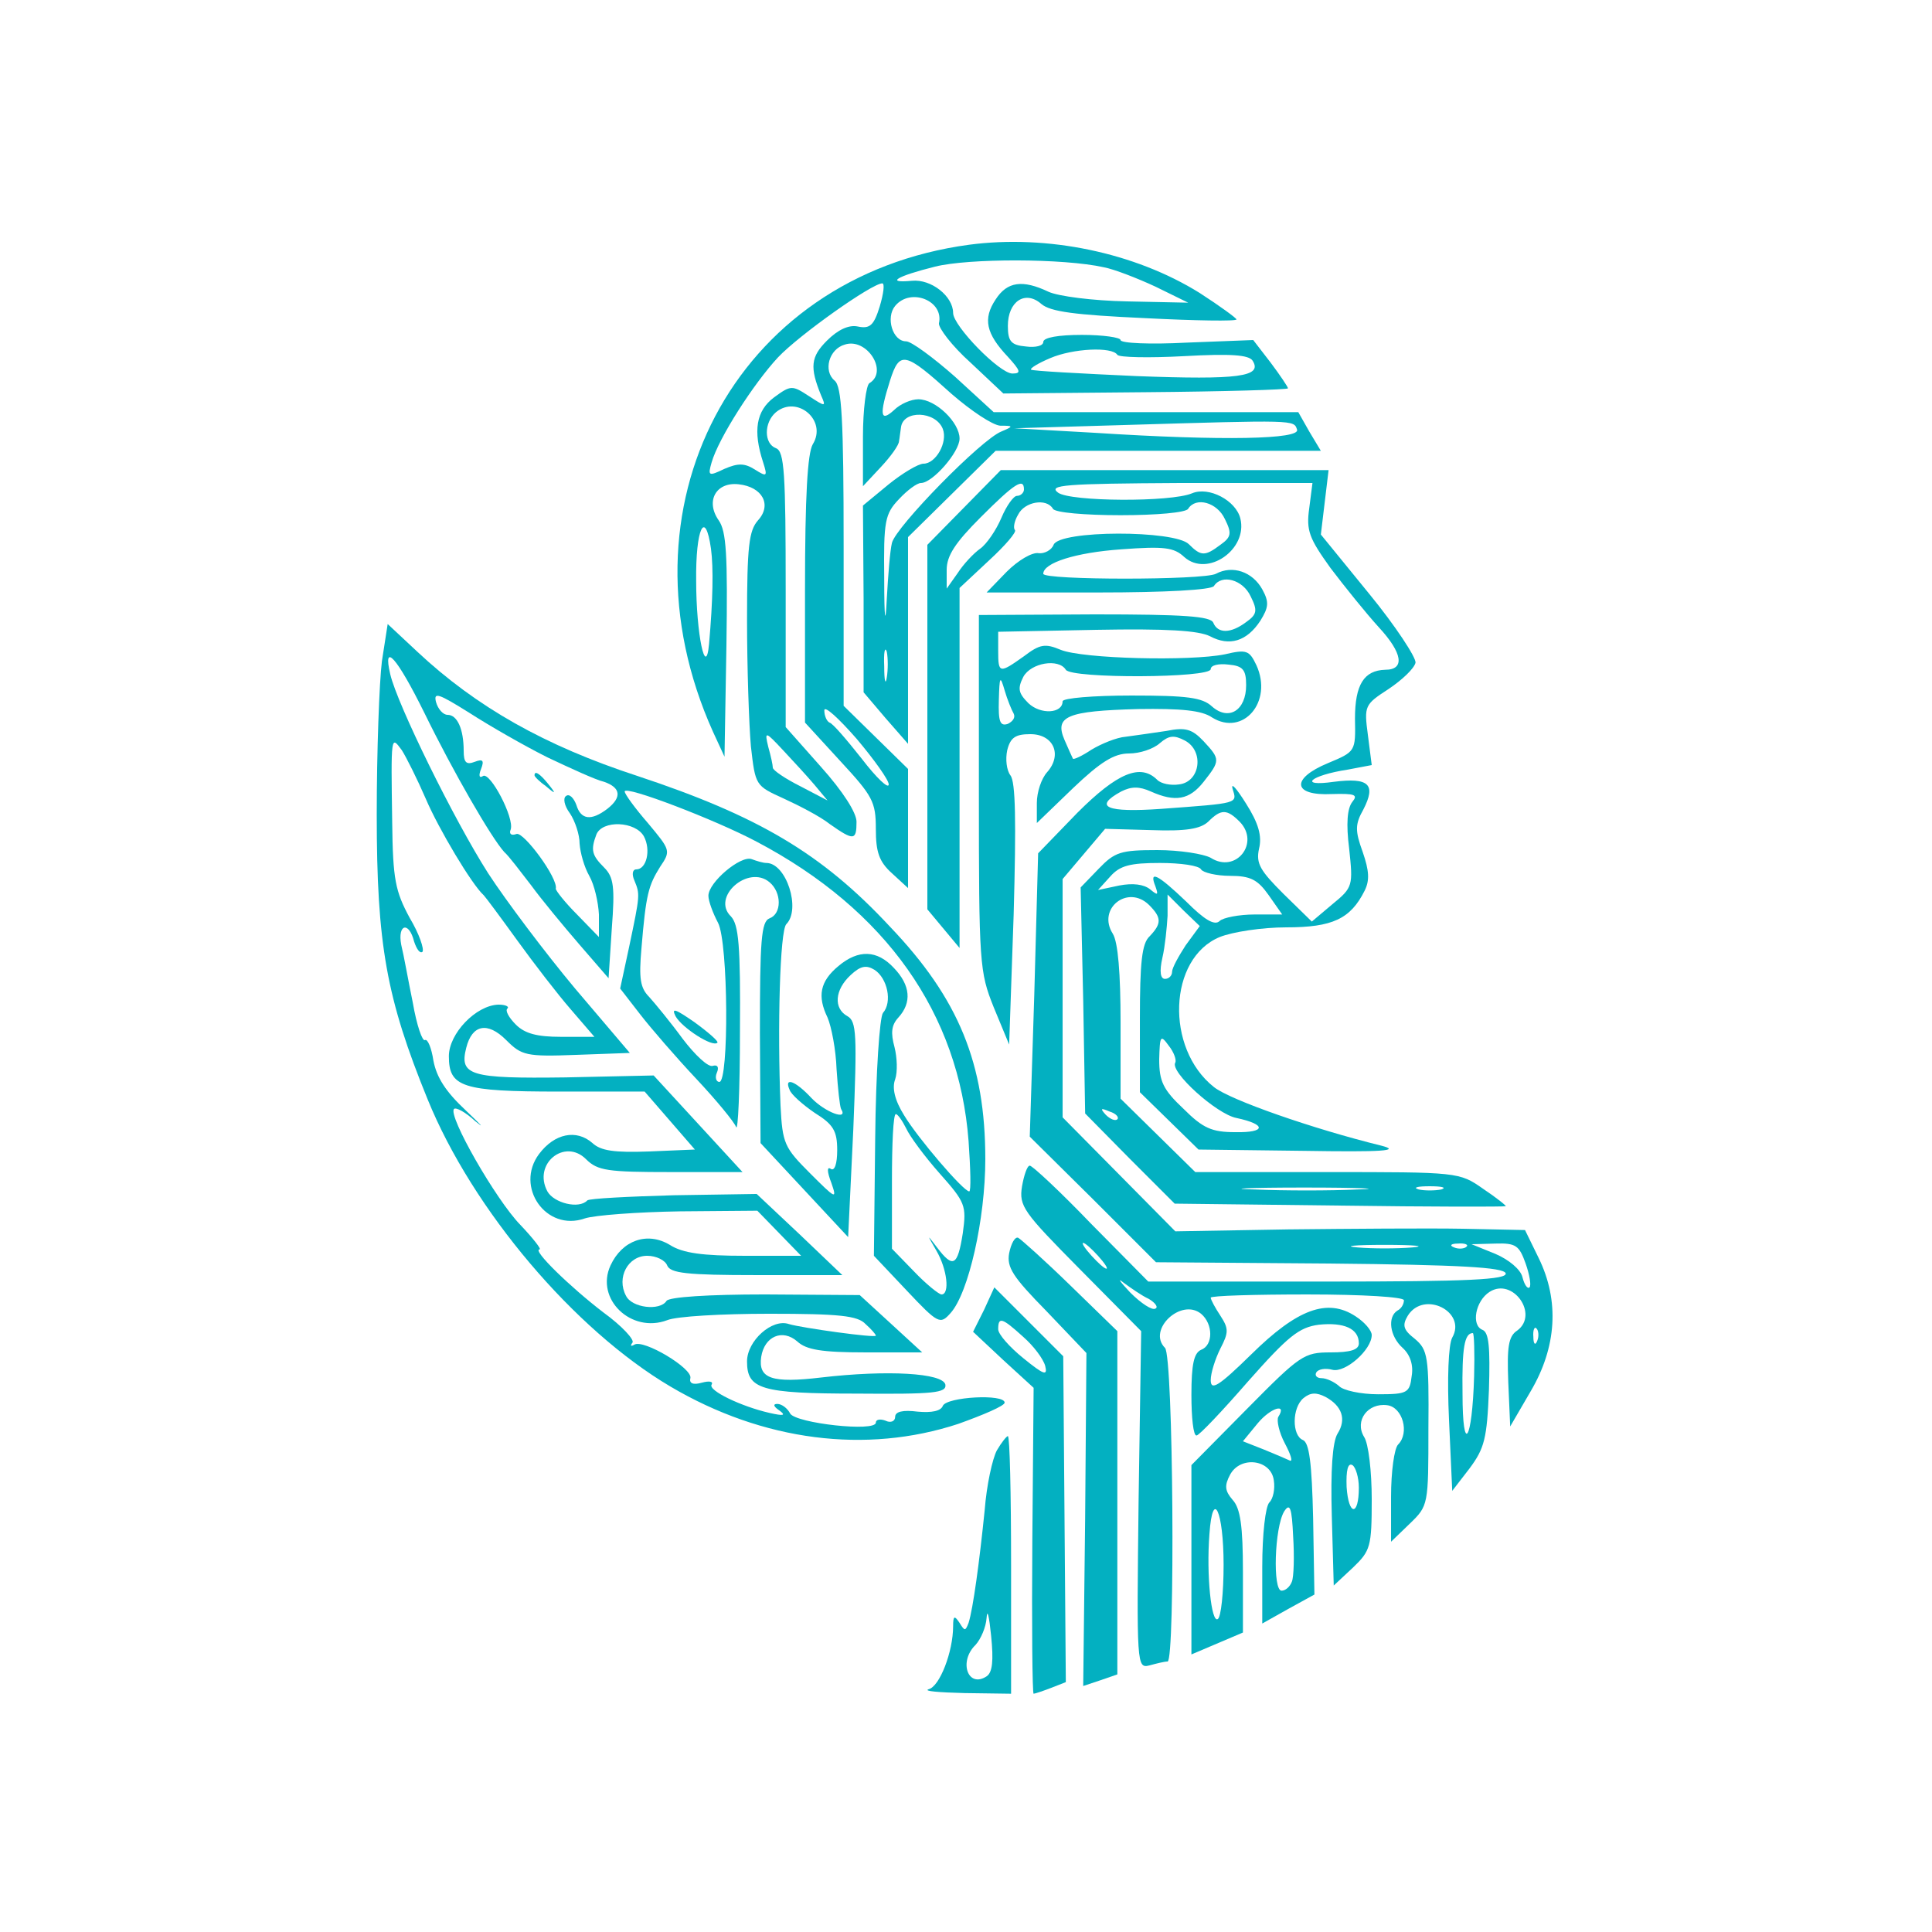  <svg  version="1.0" xmlns="http://www.w3.org/2000/svg"  width="300pt" height="300pt" viewBox="0 0 300 300"  preserveAspectRatio="xMidYMid meet">  <g transform="translate(0,300) scale(0.1,-0.1)" fill="#03b0c1" stroke="none"> <path d="M1505 2620 c-365 -49 -554 -409 -398 -756 l18 -39 3 173 c2 140 0 177 -12 194 -21 30 -4 60 31 56 37 -4 52 -32 30 -56 -14 -16 -17 -40 -17 -154 0 -74 3 -163 6 -197 7 -61 7 -61 51 -81 24 -11 57 -28 72 -40 37 -26 41 -25 41 4 0 14 -21 47 -55 85 l-55 62 0 213 c0 181 -2 215 -15 220 -19 7 -19 40 0 56 33 27 80 -13 57 -50 -8 -14 -12 -79 -12 -226 l0 -206 55 -60 c50 -54 55 -63 55 -105 0 -36 5 -51 25 -69 l25 -23 0 92 0 93 -50 49 -50 49 0 247 c0 199 -3 249 -14 258 -18 15 -9 49 16 56 34 11 68 -42 38 -60 -5 -3 -10 -41 -10 -83 l0 -77 28 30 c15 16 28 34 28 40 1 5 2 15 3 21 3 28 54 26 65 -2 8 -21 -11 -54 -30 -54 -8 0 -33 -15 -54 -32 l-40 -33 1 -145 0 -145 34 -40 35 -40 0 160 0 161 68 67 68 67 252 0 253 0 -18 30 -17 30 -236 0 -237 0 -60 55 c-34 30 -68 55 -76 55 -21 0 -32 37 -17 55 24 29 76 8 68 -27 -1 -7 20 -35 49 -61 l51 -48 221 2 c122 1 221 4 221 6 0 2 -12 20 -27 40 l-27 35 -103 -4 c-57 -3 -103 -1 -103 4 0 4 -27 8 -60 8 -36 0 -60 -4 -60 -11 0 -6 -12 -9 -27 -7 -23 2 -28 8 -28 32 0 38 27 56 52 34 14 -12 52 -17 161 -22 78 -4 142 -5 142 -2 0 2 -26 21 -57 41 -101 63 -237 91 -358 75z m209 -35 c16 -3 52 -17 80 -30 l51 -25 -95 2 c-53 1 -107 8 -122 15 -40 19 -64 16 -82 -12 -20 -30 -15 -53 19 -89 20 -22 21 -26 7 -26 -20 0 -92 74 -92 94 0 26 -34 53 -64 50 -42 -4 -24 7 36 22 52 13 199 13 262 -1z m-348 -61 c-9 -29 -15 -35 -34 -31 -14 3 -31 -5 -48 -22 -25 -25 -27 -41 -9 -85 8 -18 7 -18 -19 -1 -26 17 -28 17 -54 -2 -28 -21 -33 -52 -17 -101 7 -22 6 -23 -13 -11 -16 10 -26 10 -47 1 -25 -12 -26 -11 -20 10 11 38 65 122 103 163 33 35 146 115 162 115 4 0 2 -16 -4 -36z m369 -75 c3 -4 49 -5 104 -2 72 4 100 2 106 -7 16 -25 -22 -30 -180 -24 -88 4 -162 8 -164 10 -2 2 11 10 30 18 35 15 96 18 104 5z m-257 -61 c30 -26 63 -48 75 -49 21 0 21 -1 2 -9 -31 -12 -164 -148 -170 -173 -3 -12 -6 -51 -8 -87 -2 -43 -4 -33 -4 32 -1 89 1 100 23 123 13 14 28 25 34 25 18 0 60 48 60 69 0 25 -37 61 -64 61 -11 0 -28 -7 -38 -17 -21 -19 -23 -8 -6 46 15 47 23 45 96 -21z m536 -55 c6 -15 -113 -18 -315 -5 l-124 7 170 5 c268 8 264 8 269 -7z m-910 -185 c4 -30 3 -80 -3 -148 -5 -55 -20 15 -20 98 -1 81 14 113 23 50z m273 -200 c-2 -13 -4 -5 -4 17 -1 22 1 32 4 23 2 -10 2 -28 0 -40z m3 -166 c0 -8 -19 10 -42 40 -23 29 -45 55 -50 56 -4 2 -8 10 -8 19 0 8 22 -12 50 -44 27 -32 50 -64 50 -71z m-115 -1 l20 -24 -42 22 c-24 12 -43 25 -43 29 0 4 -3 18 -7 32 -6 25 -5 25 23 -5 16 -17 38 -41 49 -54z"/> <path d="M1497 2212 l-57 -58 0 -283 0 -283 25 -30 25 -30 0 280 0 279 46 43 c25 23 43 44 40 47 -3 3 -1 14 5 24 10 20 44 26 54 9 3 -6 50 -10 105 -10 55 0 102 4 105 10 12 19 45 10 57 -16 11 -22 10 -28 -7 -40 -24 -18 -30 -18 -49 1 -22 22 -201 22 -210 -1 -3 -8 -14 -14 -23 -13 -10 2 -32 -11 -50 -29 l-31 -32 173 0 c105 0 176 4 180 10 12 19 45 10 57 -16 11 -22 10 -28 -7 -40 -24 -18 -44 -18 -51 -1 -4 10 -45 13 -184 13 l-180 -1 0 -276 c0 -266 1 -278 23 -333 l24 -58 7 202 c4 145 3 206 -5 216 -6 8 -8 25 -5 39 5 20 13 25 36 25 36 0 50 -32 26 -59 -9 -10 -16 -31 -16 -48 l0 -31 56 54 c43 41 64 54 87 54 17 0 38 7 48 16 14 12 22 13 39 4 30 -16 24 -64 -9 -68 -13 -2 -28 1 -34 7 -26 26 -62 11 -124 -51 l-61 -63 -6 -220 -7 -220 98 -97 98 -98 269 -2 c205 -2 270 -6 274 -15 3 -10 -57 -13 -276 -13 l-279 0 -89 90 c-48 50 -91 90 -95 90 -4 0 -9 -15 -12 -32 -5 -31 2 -40 90 -129 l95 -96 -4 -262 c-3 -258 -3 -262 17 -257 11 3 23 6 28 6 12 0 9 474 -4 487 -28 28 25 78 56 53 19 -16 19 -49 0 -56 -11 -5 -15 -22 -15 -70 0 -35 3 -64 8 -63 4 0 40 38 80 84 62 70 79 84 110 88 39 4 62 -6 62 -29 0 -10 -13 -14 -44 -14 -41 0 -47 -4 -129 -87 l-87 -88 0 -147 0 -147 40 17 40 17 0 94 c0 72 -4 99 -16 112 -12 14 -13 22 -4 39 16 30 64 24 68 -9 2 -13 -1 -28 -7 -34 -6 -6 -11 -49 -11 -100 l0 -88 41 23 40 22 -2 118 c-2 87 -6 118 -16 122 -17 7 -17 50 1 65 11 9 20 9 34 2 26 -14 33 -35 19 -57 -8 -13 -11 -57 -9 -128 l3 -108 30 28 c27 26 29 32 29 106 0 43 -5 87 -12 97 -15 25 6 53 36 49 24 -3 35 -43 17 -61 -6 -6 -11 -42 -11 -81 l0 -70 29 28 c29 28 29 29 29 148 1 112 -1 122 -21 139 -18 14 -20 21 -11 36 25 40 92 6 69 -34 -6 -11 -8 -64 -5 -128 l5 -110 27 35 c23 31 27 46 30 122 2 66 0 89 -10 93 -18 7 -11 45 11 59 36 23 77 -35 43 -60 -14 -9 -16 -26 -14 -80 l3 -69 32 55 c40 68 45 140 12 207 l-21 43 -96 2 c-54 1 -176 0 -272 -1 l-175 -3 -87 88 -88 89 0 185 0 185 33 39 33 39 72 -2 c54 -2 76 2 88 13 20 20 29 20 49 0 32 -33 -6 -81 -45 -56 -11 6 -48 12 -83 12 -57 0 -66 -3 -91 -29 l-28 -29 4 -176 3 -175 69 -70 70 -70 255 -3 c141 -2 257 -2 259 -1 2 0 -14 13 -35 27 -37 26 -39 26 -243 26 l-204 0 -58 57 -58 57 0 118 c0 77 -4 125 -12 138 -25 39 23 77 56 45 20 -20 20 -29 1 -49 -12 -11 -15 -41 -15 -128 l0 -114 45 -44 46 -45 162 -2 c124 -2 153 0 122 8 -106 26 -235 71 -260 91 -76 60 -71 200 9 233 20 8 66 15 103 15 72 0 100 13 122 57 8 16 7 31 -3 60 -12 33 -12 43 1 66 20 39 9 50 -46 43 -56 -8 -37 10 22 19 l37 7 -6 47 c-6 45 -5 47 32 71 21 14 40 32 42 41 1 8 -31 57 -72 107 l-75 92 6 50 6 50 -254 0 -255 0 -57 -58z m93 28 c0 -5 -5 -10 -11 -10 -5 0 -16 -15 -24 -34 -8 -19 -23 -41 -33 -48 -10 -7 -26 -24 -35 -38 l-17 -24 0 29 c0 22 13 42 53 82 52 52 67 62 67 43z m443 -29 c-5 -35 0 -47 33 -93 22 -29 55 -70 75 -92 37 -40 41 -66 10 -66 -33 -1 -47 -23 -47 -76 1 -51 1 -51 -42 -69 -58 -24 -55 -51 6 -48 36 1 41 -1 32 -12 -8 -10 -10 -34 -5 -73 6 -57 6 -60 -26 -86 l-32 -27 -44 43 c-36 36 -43 47 -38 70 5 20 -1 40 -20 70 -15 24 -24 34 -21 23 7 -23 11 -22 -111 -31 -85 -6 -106 3 -62 27 16 8 28 8 46 0 38 -17 60 -13 82 15 26 33 26 35 0 63 -18 19 -28 22 -58 16 -20 -3 -48 -7 -63 -9 -14 -1 -38 -11 -53 -20 -15 -10 -28 -16 -29 -14 -1 2 -7 15 -13 29 -16 37 4 45 114 48 67 1 99 -2 115 -13 48 -30 95 24 69 81 -11 23 -15 25 -49 17 -54 -11 -221 -7 -255 7 -24 10 -32 9 -57 -10 -38 -27 -40 -27 -40 8 l0 30 152 3 c109 2 159 -1 177 -10 30 -16 57 -8 78 24 13 21 14 29 3 49 -15 27 -46 38 -72 24 -19 -10 -268 -10 -268 0 0 17 50 33 121 38 67 5 82 3 98 -12 36 -32 99 12 87 60 -7 28 -49 50 -75 39 -33 -14 -189 -13 -208 1 -16 12 10 14 189 15 l206 0 -5 -39z m-378 -251 c9 -14 225 -13 225 1 0 6 12 9 28 7 22 -2 27 -8 27 -32 0 -39 -27 -56 -53 -33 -15 14 -39 17 -125 17 -59 0 -107 -4 -107 -9 0 -19 -34 -21 -53 -3 -16 16 -17 23 -8 41 12 22 55 29 66 11z m-81 -68 c3 -6 -1 -12 -9 -16 -12 -4 -15 3 -14 37 1 37 2 39 9 15 4 -14 11 -31 14 -36z m291 -242 c3 -5 24 -10 45 -10 32 0 43 -6 60 -30 l21 -30 -43 0 c-24 0 -49 -5 -54 -10 -8 -8 -24 2 -52 30 -45 43 -58 49 -48 24 5 -14 4 -15 -8 -5 -10 8 -27 10 -48 6 l-33 -7 19 21 c15 17 31 21 77 21 32 0 61 -4 64 -10z m-24 -118 c-11 -17 -21 -35 -21 -41 0 -6 -5 -11 -11 -11 -7 0 -9 11 -4 33 4 17 7 47 8 65 l0 33 25 -25 25 -24 -22 -30z m-16 -182 c-9 -14 64 -80 95 -86 47 -10 46 -23 -2 -22 -36 0 -50 6 -80 36 -32 30 -38 43 -38 77 1 37 2 39 15 21 8 -10 12 -22 10 -26z m-90 -88 c-3 -3 -11 0 -18 7 -9 10 -8 11 6 5 10 -3 15 -9 12 -12z m373 -109 c-42 -2 -114 -2 -160 0 -46 1 -11 3 77 3 88 0 125 -2 83 -3z m130 0 c-10 -2 -26 -2 -35 0 -10 3 -2 5 17 5 19 0 27 -2 18 -5z m-533 -103 c10 -11 16 -20 13 -20 -3 0 -13 9 -23 20 -10 11 -16 20 -13 20 3 0 13 -9 23 -20z m488 13 c-24 -2 -62 -2 -85 0 -24 2 -5 4 42 4 47 0 66 -2 43 -4z m84 1 c-3 -3 -12 -4 -19 -1 -8 3 -5 6 6 6 11 1 17 -2 13 -5z m92 -26 c6 -17 9 -34 6 -37 -3 -3 -8 4 -11 16 -3 12 -21 27 -42 36 l-37 15 37 1 c32 1 37 -3 47 -31z m-585 -55 c10 -6 15 -13 10 -15 -5 -3 -22 8 -39 25 -16 17 -21 24 -10 15 11 -8 28 -20 39 -25z m396 -2 c0 -6 -4 -13 -10 -16 -16 -10 -12 -40 8 -58 12 -11 17 -27 14 -44 -3 -26 -7 -28 -52 -28 -27 0 -55 6 -61 13 -7 6 -19 12 -27 12 -7 0 -11 4 -8 9 3 5 14 7 25 4 20 -5 61 31 61 54 0 7 -11 20 -25 29 -44 29 -91 11 -162 -59 -51 -50 -63 -57 -63 -40 0 11 7 33 15 49 13 25 13 31 0 51 -8 12 -15 25 -15 28 0 3 68 5 150 5 87 0 150 -4 150 -9z m207 -63 c-3 -8 -6 -5 -6 6 -1 11 2 17 5 13 3 -3 4 -12 1 -19z m-98 -55 c-3 -102 -18 -124 -18 -27 -1 71 3 94 16 94 2 0 3 -30 2 -67z m-304 -63 c-3 -5 1 -24 10 -41 9 -17 13 -29 8 -27 -4 2 -23 10 -40 17 l-33 13 23 28 c20 24 46 32 32 10z m125 -110 c0 -45 -16 -44 -19 1 -1 26 2 38 9 34 5 -3 10 -19 10 -35z m-104 -146 c-3 -8 -10 -14 -16 -14 -14 0 -11 98 4 123 9 14 12 6 14 -39 2 -31 1 -63 -2 -70z m-106 26 c0 -43 -4 -81 -9 -84 -10 -7 -18 68 -13 132 5 72 22 36 22 -48z"/> <path d="M593 1973 c-4 -32 -8 -139 -8 -238 0 -202 15 -285 79 -442 70 -172 228 -358 377 -446 144 -85 304 -105 447 -58 39 14 72 28 72 33 0 14 -90 9 -96 -5 -3 -8 -17 -11 -39 -9 -23 3 -35 0 -35 -8 0 -7 -7 -10 -15 -6 -8 3 -15 2 -15 -3 0 -15 -124 -1 -133 14 -4 8 -13 15 -20 15 -7 0 -6 -4 3 -10 11 -8 7 -9 -15 -4 -44 10 -96 35 -90 44 3 5 -4 6 -15 3 -14 -4 -20 -1 -18 7 4 15 -73 61 -87 52 -5 -3 -7 -2 -3 3 4 4 -16 26 -45 47 -51 39 -112 98 -99 98 3 0 -10 17 -30 38 -38 39 -113 170 -103 180 3 3 18 -5 33 -19 16 -13 9 -6 -15 17 -31 29 -45 51 -50 77 -3 20 -9 34 -13 32 -4 -3 -13 23 -19 58 -7 34 -14 74 -18 90 -6 32 12 37 20 5 4 -12 9 -19 13 -16 3 4 -5 28 -20 53 -22 41 -26 59 -27 148 -2 137 -2 135 15 112 7 -11 24 -45 37 -75 20 -47 72 -134 90 -150 3 -3 26 -34 52 -70 26 -36 63 -84 83 -107 l37 -43 -52 0 c-37 0 -56 5 -70 19 -11 11 -17 22 -13 25 3 3 -3 6 -14 6 -35 -1 -77 -45 -77 -80 0 -48 20 -55 171 -55 l133 0 39 -45 39 -45 -71 -3 c-54 -2 -75 1 -88 13 -25 22 -59 15 -83 -17 -38 -51 11 -121 71 -100 15 5 82 10 148 11 l120 1 34 -35 34 -35 -88 0 c-64 0 -96 4 -116 17 -35 21 -74 7 -92 -32 -24 -52 32 -106 88 -85 14 6 85 10 159 10 108 0 137 -3 149 -16 9 -8 16 -16 16 -18 0 -4 -115 12 -135 18 -26 9 -65 -26 -65 -58 0 -43 21 -50 171 -50 119 -1 139 1 137 14 -4 18 -90 23 -193 11 -76 -9 -98 -2 -93 32 5 32 33 44 56 24 14 -13 38 -17 106 -17 l88 0 -49 45 -48 44 -147 1 c-88 0 -149 -4 -153 -10 -10 -16 -54 -11 -63 8 -15 28 3 62 33 62 14 0 28 -7 31 -15 5 -12 30 -15 139 -15 l133 0 -66 63 -67 63 -129 -2 c-70 -2 -131 -5 -134 -8 -13 -14 -52 -4 -62 14 -23 43 27 83 60 50 18 -18 34 -20 131 -20 l112 0 -69 75 -69 75 -137 -3 c-148 -2 -165 3 -154 46 9 36 33 41 62 12 24 -24 31 -26 109 -23 l83 3 -85 100 c-46 55 -107 136 -135 179 -53 83 -141 262 -152 309 -12 51 10 27 53 -60 45 -92 104 -194 124 -216 7 -6 25 -30 42 -52 16 -22 50 -63 75 -92 l45 -52 5 77 c5 65 3 80 -12 95 -19 19 -21 27 -12 51 9 23 61 21 74 -3 11 -21 4 -51 -12 -51 -6 0 -7 -8 -3 -17 9 -22 9 -22 -8 -103 l-14 -65 31 -40 c17 -22 56 -67 87 -100 31 -33 59 -67 62 -75 3 -8 6 58 6 148 1 135 -2 166 -14 179 -31 30 27 81 60 53 19 -16 19 -49 0 -56 -13 -5 -15 -34 -15 -178 l1 -171 68 -73 68 -73 8 167 c6 148 5 168 -9 176 -22 12 -20 41 5 64 15 14 24 16 37 8 20 -13 28 -50 13 -67 -5 -7 -11 -91 -12 -195 l-2 -182 51 -54 c49 -52 52 -53 68 -35 28 31 54 146 54 239 0 148 -41 249 -148 361 -106 114 -205 172 -392 234 -144 47 -250 107 -342 193 l-46 43 -9 -58z m257 -149 c36 -17 75 -35 88 -38 26 -9 28 -24 5 -42 -25 -19 -41 -17 -48 6 -4 11 -11 18 -16 14 -5 -3 -3 -15 6 -27 8 -12 15 -33 15 -47 1 -14 7 -36 15 -50 8 -14 14 -41 15 -60 l0 -35 -34 35 c-19 19 -33 37 -33 40 4 16 -50 89 -61 85 -8 -3 -12 0 -9 7 6 18 -32 90 -43 83 -6 -4 -7 1 -3 11 5 13 3 16 -10 11 -13 -5 -17 -1 -17 17 0 34 -10 56 -25 56 -7 0 -15 9 -18 20 -4 16 4 13 52 -17 31 -20 85 -51 121 -69z m325 -131 c201 -106 314 -267 329 -465 3 -43 4 -78 1 -78 -9 0 -80 83 -101 118 -15 24 -19 43 -14 56 4 12 3 34 -1 50 -6 22 -5 34 6 46 21 23 19 50 -7 77 -26 28 -55 29 -86 3 -29 -24 -33 -47 -17 -80 6 -14 13 -50 14 -80 2 -30 5 -58 7 -62 12 -19 -25 -5 -46 17 -25 27 -43 33 -34 13 2 -7 20 -23 39 -36 29 -18 35 -28 35 -58 0 -21 -4 -33 -10 -29 -6 4 -6 -4 1 -22 9 -26 7 -25 -33 15 -40 40 -43 46 -46 105 -5 121 -1 272 9 282 23 23 0 95 -31 95 -5 0 -15 3 -23 6 -17 6 -67 -36 -67 -57 0 -8 7 -27 15 -42 16 -31 17 -247 2 -247 -5 0 -7 7 -4 14 4 9 1 13 -6 11 -7 -3 -28 17 -47 42 -19 26 -43 55 -52 65 -14 14 -16 29 -12 75 7 85 11 98 29 127 17 25 16 26 -19 68 -20 23 -36 45 -36 49 0 10 141 -44 205 -78z m232 -445 c6 -13 29 -44 52 -70 40 -45 42 -50 36 -93 -8 -51 -15 -55 -40 -22 -16 21 -16 21 -1 -5 17 -29 21 -68 8 -68 -4 0 -24 16 -43 36 l-34 35 0 105 c0 57 2 104 6 104 3 0 10 -10 16 -22z"/> <path d="M830 1796 c0 -2 8 -10 18 -17 15 -13 16 -12 3 4 -13 16 -21 21 -21 13z"/> <path d="M1049 1422 c10 -18 58 -49 65 -41 2 2 -14 16 -36 32 -29 20 -36 23 -29 9z"/> <path d="M1567 1054 c-4 -22 6 -37 58 -90 l62 -65 -2 -258 -3 -259 27 9 26 9 0 266 0 267 -73 71 c-40 39 -77 72 -81 74 -5 2 -11 -9 -14 -24z"/> <path d="M1528 966 l-17 -34 47 -44 47 -43 -2 -237 c-1 -131 0 -238 2 -238 2 0 14 4 27 9 l23 9 -2 253 -2 253 -53 53 -54 54 -16 -35z m61 -42 c16 -14 31 -34 34 -45 4 -16 -2 -14 -34 12 -21 17 -39 37 -39 45 0 20 6 18 39 -12z"/> <path d="M1548 748 c-7 -13 -16 -54 -19 -93 -8 -79 -18 -153 -25 -175 -5 -13 -6 -13 -14 0 -8 12 -10 11 -10 -5 0 -40 -21 -94 -38 -98 -9 -3 16 -5 56 -6 l72 -1 0 200 c0 110 -2 200 -5 200 -2 0 -10 -10 -17 -22z m-16 -351 c-29 -19 -44 23 -17 49 8 9 16 27 17 42 1 15 4 2 7 -28 4 -39 2 -57 -7 -63z"/> </g> </svg> 